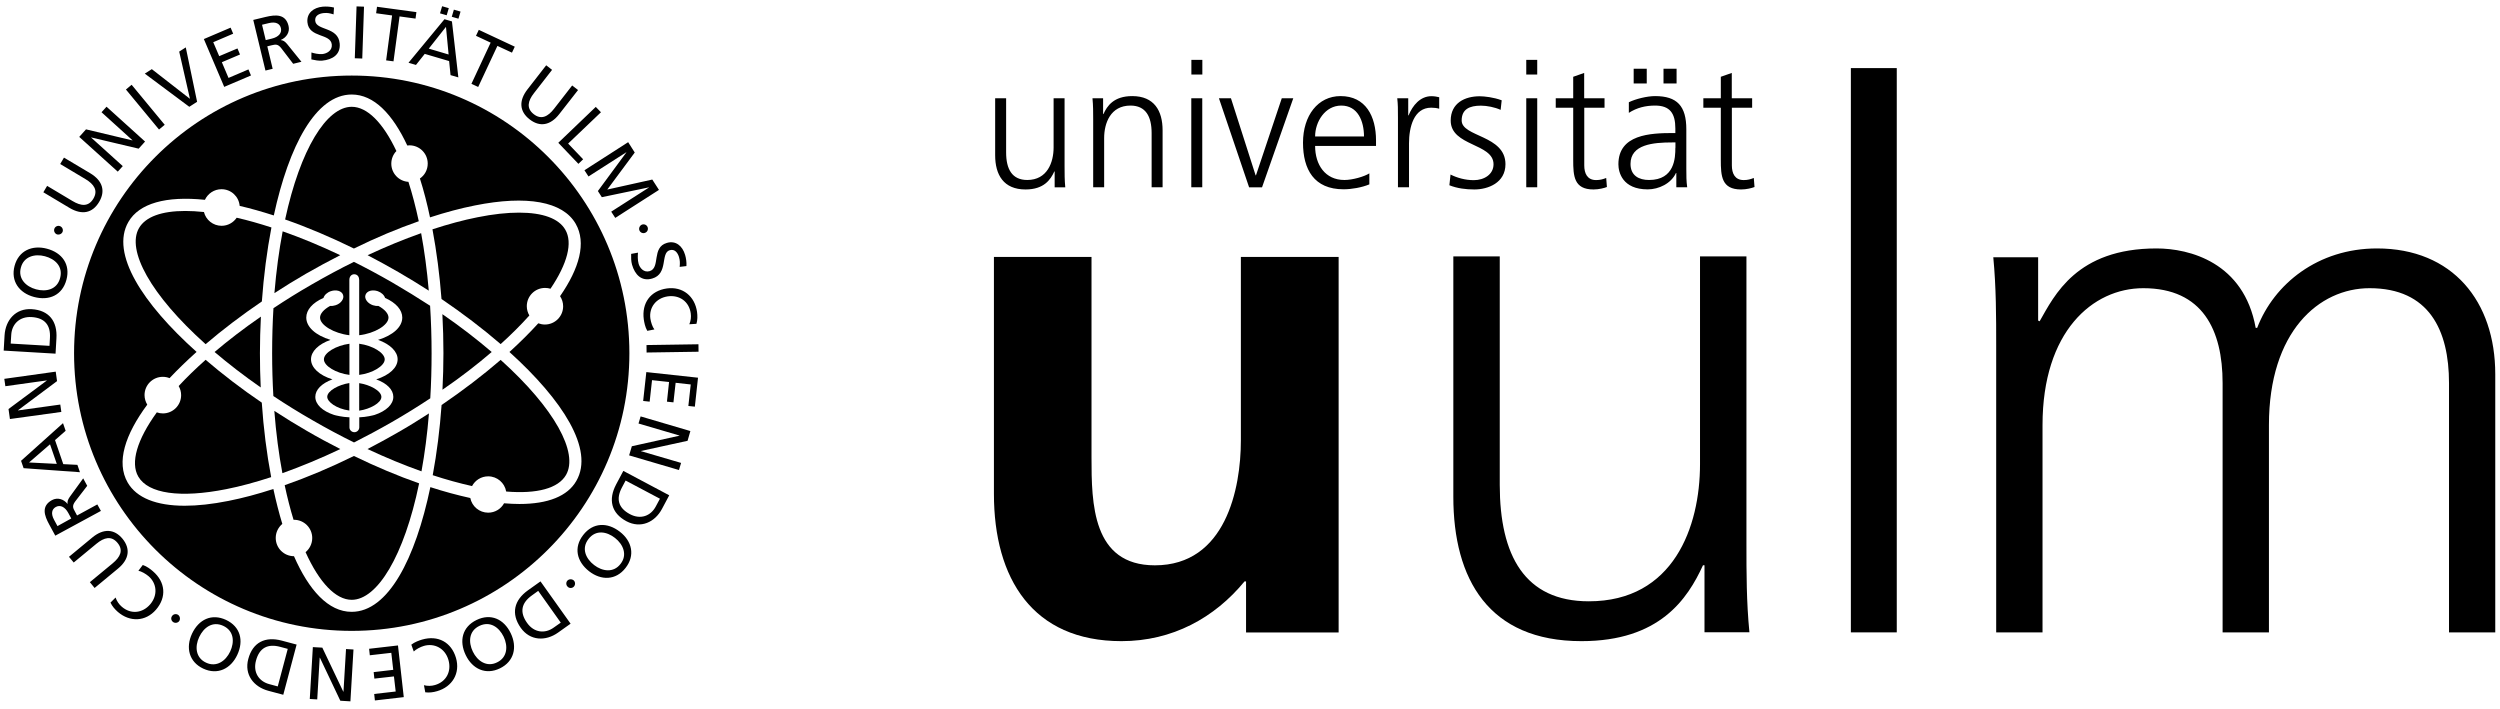 <?xml version="1.0" encoding="utf-8"?>
<!-- Generator: Adobe Illustrator 28.0.0, SVG Export Plug-In . SVG Version: 6.00 Build 0)  -->
<svg version="1.1" id="Ebene_1" xmlns="http://www.w3.org/2000/svg" xmlns:xlink="http://www.w3.org/1999/xlink" x="0px" y="0px"
	 width="284.88px" height="80.79px" viewBox="0 0 284.88 80.79" style="enable-background:new 0 0 284.88 80.79;"
	 xml:space="preserve">
<g>
	<path d="M152.52,29.28h-11.12v20.93c0,5.48-1.74,14.21-9.8,14.21c-7.14,0-7.22-7.06-7.22-12.3V29.28h-11.12v27
		c0,9.64,4.4,16.78,14.53,16.78c5.81,0,10.62-2.66,14.03-6.81h0.17v5.82h10.55V29.28z"/>
	<path d="M199.01,29.22h-5.29V52.9c0,7.14-3.02,15.62-12.67,15.62c-7.3,0-10.15-5.21-10.15-13.27V29.22h-5.29V56.6
		c0,9.41,4.03,16.46,14.6,16.46c8.9,0,12.08-4.79,13.85-8.65h0.17v7.64h5.12c-0.34-3.44-0.34-6.8-0.34-10.08V29.22z"/>
</g>
<rect x="210.91" y="7.76" width="5.23" height="64.3"/>
<g>
	<path d="M284.34,72.06V42.64c0-8.3-4.86-14.33-13.48-14.33c-6.7,0-11.72,4.02-13.65,9.05h-0.17c-1.34-7.46-7.54-9.05-11.3-9.05
		c-9.13,0-11.64,5.37-13.32,8.3l-0.17-0.08v-7.21h-5.11c0.33,3.44,0.33,6.79,0.33,10.06v32.68h5.28V48.43
		c0-10.64,5.7-15.59,11.48-15.59c6.78,0,9.04,4.78,9.04,10.81v28.41h5.28V48.43c0-10.64,5.69-15.59,11.47-15.59
		c6.78,0,9.05,4.78,9.05,10.81v28.41H284.34z"/>
	<path d="M199.65,11.2h-2.31V8.31l-1.25,0.44v2.45h-1.99v1.08h1.99v5.93c0,1.85,0.08,3.38,2.31,3.38c0.62,0,1.23-0.16,1.53-0.28
		l-0.08-1.03c-0.36,0.14-0.68,0.24-1.15,0.24c-1.01,0-1.35-0.76-1.35-1.67v-6.57h2.31V11.2z M186.16,9.51h1.49V7.83h-1.49V9.51z
		 M189.56,9.51h1.49V7.83h-1.49V9.51z M190.91,16.85c0,1.1-0.06,3.66-3,3.66c-1.15,0-2.11-0.5-2.11-1.83c0-2.23,2.59-2.45,4.76-2.45
		h0.36V16.85z M191.03,21.34h1.23c-0.1-0.7-0.1-1.31-0.1-2.13v-4.48c0-2.65-1.05-3.78-3.56-3.78c-0.9,0-2.21,0.32-2.99,0.7v1.21
		c0.93-0.6,1.93-0.83,2.99-0.83c1.69,0,2.31,0.88,2.31,2.61v0.52h-0.24c-2.63,0-6.25,0.16-6.25,3.56c0,0.91,0.46,2.86,3.34,2.86
		c1.25,0,2.67-0.66,3.22-1.87h0.04V21.34z M182.83,11.2h-2.31V8.31l-1.25,0.44v2.45h-1.99v1.08h1.99v5.93
		c0,1.85,0.08,3.38,2.31,3.38c0.62,0,1.23-0.16,1.53-0.28l-0.08-1.03c-0.36,0.14-0.68,0.24-1.15,0.24c-1.01,0-1.35-0.76-1.35-1.67
		v-6.57h2.31V11.2z M175.17,6.82h-1.25v1.67h1.25V6.82z M173.92,21.34h1.25V11.2h-1.25V21.34z M165.16,21.11
		c0.9,0.36,1.87,0.48,2.85,0.48c1.53,0,3.54-0.74,3.54-2.88c0-3.32-4.99-3.09-4.99-4.98c0-1.29,0.9-1.69,2.19-1.69
		c0.7,0,1.59,0.18,2.25,0.48l0.12-1.09c-0.9-0.34-1.97-0.46-2.51-0.46c-1.67,0-3.3,0.76-3.3,2.77c0,2.94,4.88,2.57,4.88,4.98
		c0,1.15-1.06,1.81-2.25,1.81c-0.97,0-1.89-0.26-2.65-0.64L165.16,21.11z M159.31,21.34h1.25v-5.01c0-1.83,0.54-4.06,2.53-4.06
		c0.32,0,0.66,0.04,0.91,0.12v-1.31c-0.22-0.06-0.58-0.12-0.88-0.12c-1.29,0-2.15,1.06-2.61,2.19h-0.04V11.2h-1.25
		c0.08,0.74,0.08,1.15,0.08,2.27V21.34z M149.86,15.55c0-1.67,1.13-3.52,2.98-3.52c1.87,0,2.59,1.75,2.59,3.52H149.86z
		 M156.05,19.75c-0.6,0.38-1.93,0.76-2.85,0.76c-2.19,0-3.34-1.73-3.34-3.88h6.94v-0.64c0-2.73-1.17-5.04-4.04-5.04
		c-2.57,0-4.28,2.21-4.28,5.31c0,3.04,1.25,5.31,4.62,5.31c0.93,0,2.07-0.2,2.94-0.56V19.75z M147.37,11.2h-1.31l-2.94,8.78h-0.04
		l-2.81-8.78h-1.37l3.44,10.15h1.47L147.37,11.2z M137.01,6.82h-1.25v1.67h1.25V6.82z M135.75,21.34h1.25V11.2h-1.25V21.34z
		 M124.57,21.34h1.25v-5.61c0-1.69,0.72-3.7,3-3.7c1.73,0,2.41,1.23,2.41,3.14v6.17h1.25v-6.49c0-2.23-0.96-3.9-3.46-3.9
		c-2.11,0-2.87,1.13-3.28,2.05h-0.04V11.2h-1.21c0.08,0.82,0.08,1.61,0.08,2.39V21.34z M121.31,11.2h-1.25v5.61
		c0,1.69-0.72,3.7-3,3.7c-1.73,0-2.41-1.23-2.41-3.14V11.2h-1.25v6.49c0,2.23,0.96,3.9,3.46,3.9c2.11,0,2.86-1.13,3.28-2.05h0.04
		v1.81h1.21c-0.08-0.82-0.08-1.61-0.08-2.39V11.2z"/>
	<path d="M32.44,55.29c0.3,1.41,0.64,2.73,1.01,3.94c0.02,0,0.04,0,0.05,0c1.15,0,2.08,0.93,2.08,2.08c0,0.65-0.3,1.23-0.76,1.61
		c1.57,3.48,3.44,5.43,5.26,5.43c2.91,0,5.97-4.99,7.68-13.27c-2.4-0.84-4.9-1.89-7.43-3.12C37.65,53.28,34.99,54.4,32.44,55.29"/>
	<path d="M34.95,49.09c-1.25-0.72-2.48-1.48-3.69-2.27c0.2,2.55,0.51,4.93,0.92,7.1c2.13-0.76,4.35-1.68,6.6-2.75
		C37.5,50.52,36.22,49.83,34.95,49.09"/>
	<path d="M45.39,31c1.17,0.68,2.34,1.39,3.47,2.12c-0.2-2.35-0.5-4.54-0.87-6.55c-1.98,0.7-4.02,1.54-6.1,2.51
		C43.06,29.69,44.22,30.33,45.39,31"/>
	<path d="M25.25,25.73c-0.97,0-1.79-0.67-2.01-1.57c-0.76-0.08-1.47-0.12-2.13-0.12c-2.68,0-4.53,0.66-5.27,1.95
		c-1.45,2.51,1.32,7.62,7.59,13.23c1.95-1.67,4.12-3.31,6.41-4.87c0.21-2.92,0.58-5.77,1.09-8.43c-1.36-0.44-2.68-0.82-3.96-1.11
		C26.6,25.36,25.97,25.73,25.25,25.73"/>
	<path d="M41.88,51.17c2.09,0.98,4.15,1.83,6.15,2.54c0.37-2.03,0.66-4.24,0.85-6.6c-1.17,0.76-2.37,1.5-3.58,2.19
		C44.16,49.95,43.02,50.58,41.88,51.17"/>
	<path d="M47.72,25.21c-0.35-1.63-0.74-3.13-1.18-4.49c-1.09-0.06-1.95-0.97-1.95-2.07c0-0.56,0.22-1.07,0.58-1.44
		c-1.53-3.24-3.33-5.04-5.09-5.04c-2.86,0-5.86,4.82-7.59,12.84c2.53,0.88,5.17,2,7.84,3.31C42.85,27.08,45.33,26.04,47.72,25.21"/>
	<path d="M24.45,40.11c1.57,1.33,3.32,2.69,5.26,4.04c-0.06-1.3-0.09-2.6-0.09-3.9c0-1.39,0.04-2.79,0.11-4.17
		C27.79,37.42,26.02,38.78,24.45,40.11"/>
	<path d="M38.77,29.08c-2.23-1.06-4.43-1.97-6.56-2.72c-0.41,2.15-0.73,4.51-0.94,7.04c1.17-0.76,2.37-1.5,3.58-2.2
		C36.16,30.45,37.47,29.74,38.77,29.08"/>
	<path d="M23.43,41c-1.14,1.02-2.17,2.01-3.07,2.99c0.18,0.31,0.28,0.66,0.28,1.04c0,1.15-0.93,2.08-2.08,2.08
		c-0.24,0-0.47-0.04-0.69-0.12c-2.26,3.12-3.03,5.74-2.11,7.32c1.13,1.95,4.78,2.47,10.02,1.43c1.62-0.32,3.34-0.79,5.12-1.37
		c-0.51-2.68-0.87-5.55-1.07-8.49C27.53,44.32,25.38,42.67,23.43,41"/>
	<path d="M37.29,45.22c0,0.57,1.03,1.35,2.5,1.56c0.01,0,0.01,0,0.02,0v-3.13C38.61,43.83,37.29,44.53,37.29,45.22"/>
	<path d="M56.03,40.11c-1.66-1.42-3.53-2.87-5.62-4.31c0.08,1.48,0.12,2.96,0.12,4.44c0,1.39-0.04,2.79-0.11,4.17
		C52.51,42.98,54.38,41.53,56.03,40.11"/>
	<path d="M57.05,41.01c-2.04,1.76-4.32,3.5-6.73,5.14c-0.2,2.76-0.54,5.47-1.01,8c1.55,0.51,3.05,0.92,4.48,1.24
		c0.35-0.66,1.04-1.11,1.84-1.11c1.03,0,1.88,0.75,2.05,1.73c3.52,0.29,5.94-0.36,6.82-1.89C65.94,51.61,63.22,46.56,57.05,41.01"/>
	<path d="M59.19,57.43c-0.55,0-1.14-0.03-1.75-0.08c-0.35,0.64-1.03,1.07-1.81,1.07c-1.01,0-1.85-0.72-2.04-1.67
		c-1.45-0.32-2.98-0.73-4.55-1.24c-1.7,8.15-4.8,14.21-8.97,14.21c-2.65,0-4.87-2.46-6.57-6.34c0,0,0,0,0,0
		c-1.15,0-2.08-0.93-2.08-2.08c0-0.64,0.29-1.21,0.75-1.6c-0.38-1.25-0.72-2.59-1.02-3.98c-1.78,0.58-3.5,1.04-5.12,1.36
		c-1.85,0.37-3.52,0.55-4.98,0.55c-3.24,0-5.49-0.9-6.5-2.64c-1.33-2.3-0.3-5.46,2.23-8.88c-0.19-0.32-0.31-0.69-0.31-1.09
		c0-1.15,0.93-2.08,2.08-2.08c0.27,0,0.53,0.05,0.77,0.15c0.93-0.99,1.97-1.99,3.08-2.99c-6.17-5.53-9.84-11.22-7.77-14.81
		c1.22-2.12,4.28-2.98,8.72-2.52c0.33-0.71,1.05-1.21,1.89-1.21c1.09,0,1.98,0.83,2.07,1.9c1.25,0.29,2.55,0.66,3.89,1.09
		c1.72-7.93,4.78-13.78,8.88-13.78c2.53,0,4.66,2.23,6.33,5.81c0.08-0.01,0.17-0.02,0.25-0.02c1.15,0,2.08,0.93,2.08,2.08
		c0,0.71-0.35,1.33-0.89,1.7c0.44,1.38,0.82,2.86,1.15,4.43c1.78-0.58,3.5-1.04,5.12-1.36c5.94-1.19,10.02-0.44,11.48,2.09
		c1.24,2.16,0.42,5.07-1.78,8.25c0.22,0.33,0.35,0.73,0.35,1.15c0,1.15-0.93,2.08-2.08,2.08c-0.26,0-0.51-0.05-0.75-0.14
		c-0.98,1.08-2.09,2.18-3.29,3.27c6.08,5.49,9.68,11.12,7.63,14.68C64.69,56.54,62.44,57.43,59.19,57.43 M40.08,8.61
		c-17.48,0-31.64,14.17-31.64,31.64c0,17.48,14.17,31.64,31.64,31.64s31.64-14.17,31.64-31.64C71.72,22.77,57.56,8.61,40.08,8.61"/>
	<path d="M57.05,39.21c1.23-1.11,2.32-2.2,3.27-3.26c-0.18-0.31-0.29-0.67-0.29-1.06c0-1.15,0.93-2.08,2.08-2.08
		c0.22,0,0.42,0.03,0.62,0.09c1.93-2.86,2.55-5.24,1.69-6.72c-0.74-1.29-2.59-1.95-5.27-1.95c-1.38,0-2.97,0.17-4.75,0.53
		c-1.62,0.32-3.34,0.79-5.12,1.37c0.47,2.51,0.82,5.2,1.03,7.94C52.72,35.71,55.01,37.45,57.05,39.21"/>
	<path d="M36.91,40.95c0,0.75,1.38,1.58,2.91,1.77v-3.55C38.29,39.37,36.91,40.2,36.91,40.95"/>
	<path d="M45.31,40.94c0,0.95-0.93,1.81-2.44,2.29c1.23,0.45,1.95,1.18,1.95,1.99c0,0.85-0.8,1.62-2.13,2.06
		c-0.16,0.05-0.99,0.25-1.7,0.27c-0.01,0-0.02,0-0.03,0c-0.01,0-0.02,0-0.02,0v1.14c0,0.31-0.25,0.56-0.56,0.56
		c-0.31,0-0.56-0.25-0.56-0.55v-1.15c0,0,0,0-0.01,0c-0.02,0-0.03,0-0.04,0c-0.73-0.02-1.55-0.22-1.71-0.27
		c-1.33-0.44-2.13-1.2-2.13-2.06c0-0.81,0.73-1.54,1.95-1.99c-1.51-0.47-2.44-1.34-2.44-2.29c0-0.89,0.84-1.72,2.22-2.21
		c-1.71-0.52-2.76-1.48-2.76-2.54c0-0.88,0.71-1.69,1.96-2.24c0.1-0.33,0.42-0.63,0.84-0.77c0.29-0.1,0.6-0.11,0.86-0.04
		c0.27,0.08,0.46,0.24,0.53,0.46c0.08,0.22,0.03,0.46-0.14,0.69c-0.16,0.22-0.4,0.39-0.7,0.49c-0.21,0.07-0.43,0.1-0.63,0.08
		c-0.73,0.4-1.15,0.89-1.15,1.33c0,0.86,1.58,1.8,3.34,2.01v-6.3c0-0.38,0.22-0.64,0.55-0.65c0.42,0.01,0.57,0.35,0.57,0.65v6.3
		c1.76-0.2,3.34-1.15,3.34-2.01c0-0.44-0.42-0.93-1.15-1.33c-0.2,0.02-0.42-0.01-0.63-0.08c-0.29-0.1-0.53-0.27-0.69-0.48
		c-0.17-0.23-0.23-0.48-0.15-0.7c0.08-0.22,0.26-0.38,0.53-0.46c0.26-0.07,0.56-0.06,0.86,0.04c0.41,0.14,0.74,0.44,0.84,0.77
		c1.25,0.55,1.96,1.37,1.96,2.24c0,1.06-1.05,2.02-2.76,2.54C44.46,39.22,45.31,40.06,45.31,40.94 M44.7,32.19
		c-1.46-0.84-2.92-1.63-4.37-2.35c-1.59,0.78-3.18,1.64-4.78,2.56c-1.55,0.89-3.01,1.8-4.39,2.72c-0.1,1.65-0.15,3.36-0.15,5.14
		c0,1.68,0.05,3.3,0.14,4.87c1.41,0.94,2.91,1.87,4.5,2.78c1.56,0.9,3.13,1.74,4.69,2.51c1.42-0.72,2.86-1.49,4.29-2.31
		c1.55-0.89,3.01-1.8,4.4-2.72c0.1-1.65,0.15-3.36,0.15-5.14c0-1.87-0.06-3.68-0.17-5.41C47.64,33.95,46.21,33.07,44.7,32.19"/>
	<path d="M40.93,42.72c1.53-0.19,2.91-1.03,2.91-1.77c0-0.74-1.38-1.58-2.91-1.78V42.72z"/>
	<path d="M40.93,46.79c0.01,0,0.02,0,0.03,0c1.18-0.17,2.5-0.87,2.5-1.56c0-0.7-1.32-1.39-2.53-1.57V46.79z"/>
	<path d="M6.47,26.7c0.25,0.09,0.56-0.03,0.66-0.28c0.1-0.25-0.03-0.55-0.29-0.65C6.59,25.67,6.3,25.8,6.2,26.05
		C6.1,26.3,6.22,26.59,6.47,26.7 M3.88,33.84c1.74,0.46,3.23-0.22,3.69-1.96c0.47-1.75-0.49-3.08-2.22-3.54
		c-1.69-0.45-3.23,0.23-3.69,1.96C1.2,32.04,2.19,33.39,3.88,33.84 M4.11,32.97c-1.16-0.31-2.08-1.22-1.73-2.48
		c0.33-1.26,1.58-1.6,2.74-1.29c1.14,0.3,2.09,1.16,1.73,2.48C6.5,33.01,5.25,33.28,4.11,32.97 M1.22,39.15l0.06-0.99
		c0.07-1.22,0.94-2.11,2.32-2.03c1.52,0.09,2.18,0.94,2.09,2.39l-0.05,0.89L1.22,39.15z M6.33,40.3l0.1-1.74
		c0.12-1.95-0.84-3.21-2.82-3.33c-1.82-0.11-2.98,1.23-3.09,2.98l-0.1,1.74L6.33,40.3z M6.99,46.94L6.87,46.1l-4.82,0.67l0-0.02
		l4.45-3.32l-0.15-1.08l-5.86,0.82l0.12,0.84l4.72-0.66l0,0.02l-4.36,3.24l0.16,1.14L6.99,46.94z M5.7,50.63l0.77,2.23L3.31,52.7
		L5.7,50.63z M9.11,53.81l-0.29-0.84l-1.61-0.08l-0.94-2.74l1.21-1.06l-0.3-0.87l-4.78,4.29l0.29,0.84L9.11,53.81z M6.55,59.95
		l-0.39-0.72c-0.37-0.68-0.27-1.2,0.2-1.46c0.5-0.27,1.04-0.02,1.42,0.68l0.34,0.63L6.55,59.95z M11.5,58.22l-0.41-0.74l-2.31,1.26
		l-0.24-0.45c-0.22-0.39-0.35-0.64,0.03-1.15l1.37-1.78l-0.46-0.85l-1.53,2.11c-0.23,0.34-0.28,0.51-0.25,0.79l-0.01,0.01
		c-0.43-0.55-1.14-0.77-1.77-0.43c-1.24,0.68-0.87,1.76-0.31,2.78l0.69,1.27L11.5,58.22z M7.86,63.45l0.54,0.65l2.59-2.14
		c0.88-0.72,1.7-0.94,2.4-0.1c0.7,0.84,0.32,1.61-0.56,2.34l-2.59,2.14L10.78,67l2.67-2.21c1.28-1.06,1.43-2.27,0.51-3.4
		c-0.93-1.12-2.15-1.2-3.43-0.15L7.86,63.45z M12.59,68.67c0.2,0.42,0.5,0.76,0.84,1.06c1.37,1.18,3.16,1.12,4.35-0.26
		c1.23-1.43,1.07-3.15-0.35-4.37c-0.26-0.23-0.7-0.57-1.16-0.72l-0.5,0.66c0.34,0.06,0.84,0.35,1.16,0.62
		c0.93,0.8,1.09,2.15,0.18,3.21c-0.87,1.01-2.2,1.16-3.23,0.27c-0.33-0.28-0.57-0.64-0.71-1.05L12.59,68.67z M20.43,70.76
		c0.14-0.23,0.08-0.55-0.14-0.7c-0.23-0.15-0.55-0.08-0.69,0.15c-0.16,0.22-0.09,0.53,0.14,0.68
		C19.96,71.04,20.28,70.98,20.43,70.76 M27.04,74.62c0.76-1.63,0.35-3.21-1.28-3.98c-1.64-0.76-3.11-0.06-3.88,1.57
		c-0.74,1.59-0.34,3.22,1.28,3.98C24.79,76.95,26.3,76.21,27.04,74.62 M26.23,74.24c-0.51,1.09-1.57,1.83-2.75,1.27
		c-1.19-0.55-1.3-1.83-0.78-2.92c0.5-1.07,1.51-1.85,2.75-1.27C26.68,71.9,26.73,73.17,26.23,74.24 M31.65,78.22l-0.96-0.26
		c-1.18-0.31-1.88-1.34-1.52-2.68c0.39-1.47,1.35-1.95,2.76-1.57l0.86,0.23L31.65,78.22z M33.8,73.45L32.11,73
		c-1.88-0.5-3.31,0.18-3.82,2.1c-0.47,1.76,0.6,3.17,2.3,3.62l1.69,0.45L33.8,73.45z M40.28,74.01l-0.85-0.05l-0.29,4.86l-0.02,0
		l-2.39-5.02l-1.08-0.06l-0.35,5.91l0.85,0.05l0.28-4.76l0.02,0l2.33,4.91l1.15,0.07L40.28,74.01z M45.35,73.55l-3.29,0.38
		l0.08,0.74l2.45-0.28l0.22,1.94l-2.23,0.26l0.08,0.74l2.23-0.25l0.2,1.72l-2.45,0.28l0.08,0.74l3.29-0.38L45.35,73.55z
		 M48.46,78.89c0.46,0.06,0.91,0,1.35-0.13c1.73-0.5,2.66-2.04,2.15-3.79c-0.53-1.81-2.06-2.61-3.86-2.09
		c-0.33,0.1-0.85,0.28-1.23,0.58l0.28,0.78c0.24-0.25,0.75-0.52,1.16-0.64c1.18-0.34,2.4,0.26,2.79,1.6
		c0.37,1.28-0.22,2.48-1.53,2.86c-0.41,0.12-0.84,0.13-1.26,0.02L48.46,78.89z M58.2,72.16c-0.78-1.62-2.27-2.3-3.9-1.51
		c-1.62,0.79-2.01,2.38-1.23,4c0.76,1.58,2.28,2.3,3.9,1.51C58.59,75.37,58.96,73.74,58.2,72.16 M57.39,72.55
		c0.52,1.08,0.43,2.37-0.75,2.93c-1.17,0.58-2.24-0.15-2.76-1.23c-0.51-1.06-0.48-2.34,0.75-2.93S56.87,71.49,57.39,72.55
		 M63.9,70.95l-0.81,0.57c-0.99,0.71-2.23,0.59-3.03-0.54c-0.88-1.24-0.64-2.28,0.55-3.13l0.72-0.52L63.9,70.95z M61.59,66.25
		l-1.42,1.01c-1.59,1.13-1.97,2.66-0.83,4.28c1.06,1.49,2.83,1.56,4.26,0.54l1.42-1.01L61.59,66.25z M65.4,66.16
		c-0.19-0.19-0.52-0.2-0.72-0.02c-0.2,0.19-0.2,0.52,0,0.71c0.18,0.2,0.5,0.2,0.69,0.02C65.57,66.68,65.58,66.36,65.4,66.16
		 M70.63,60.59c-1.42-1.1-3.06-1.06-4.17,0.37c-1.11,1.42-0.75,3.02,0.66,4.13c1.38,1.08,3.06,1.05,4.16-0.37
		C72.4,63.3,72.02,61.66,70.63,60.59 M70.08,61.3c0.95,0.74,1.44,1.94,0.63,2.96c-0.79,1.04-2.07,0.86-3.02,0.12
		c-0.93-0.72-1.47-1.88-0.63-2.96C67.9,60.33,69.15,60.57,70.08,61.3 M75.2,56.83l-0.47,0.88c-0.57,1.08-1.73,1.53-2.95,0.88
		c-1.35-0.72-1.59-1.76-0.91-3.04l0.42-0.79L75.2,56.83z M71.03,53.66l-0.82,1.54c-0.91,1.72-0.57,3.27,1.18,4.2
		c1.61,0.85,3.23,0.13,4.05-1.42l0.82-1.54L71.03,53.66z M73,47.45l-0.24,0.81l4.67,1.37l-0.01,0.02L72,50.85l-0.31,1.04l5.68,1.67
		l0.24-0.81l-4.57-1.34l0-0.02l5.31-1.16l0.32-1.11L73,47.45z M73.65,42.4l-0.36,3.29l0.74,0.08l0.27-2.45l1.94,0.21L76,45.77
		l0.74,0.08l0.25-2.23l1.72,0.19l-0.27,2.45l0.74,0.08l0.36-3.3L73.65,42.4z M73.67,39.32l0.01,0.85l5.92-0.09l-0.01-0.85
		L73.67,39.32z M79.36,36.9c0.13-0.44,0.13-0.9,0.07-1.35c-0.25-1.79-1.63-2.93-3.44-2.68c-1.86,0.26-2.88,1.66-2.63,3.52
		c0.05,0.34,0.15,0.89,0.4,1.31l0.81-0.16c-0.22-0.27-0.4-0.82-0.46-1.24c-0.17-1.22,0.61-2.33,1.99-2.53
		c1.32-0.18,2.42,0.58,2.61,1.93c0.06,0.43,0.01,0.85-0.16,1.25L79.36,36.9z M78.22,30.32c0.03-0.43-0.04-0.9-0.15-1.27
		c-0.3-1.03-1.07-1.67-2.08-1.37c-1.77,0.51-0.7,2.85-1.97,3.22c-0.67,0.19-1.12-0.38-1.25-0.85c-0.12-0.41-0.1-0.95-0.07-1.26
		l-0.78,0.14c-0.01,0.41-0.01,0.83,0.1,1.23c0.33,1.14,1.08,1.94,2.3,1.58c1.87-0.54,0.91-2.91,2-3.23
		c0.59-0.17,0.91,0.32,1.05,0.77c0.12,0.42,0.12,0.67,0.08,1.13L78.22,30.32z M73.14,25.6c-0.25,0.11-0.38,0.42-0.27,0.67
		c0.11,0.25,0.41,0.37,0.66,0.25c0.25-0.1,0.37-0.4,0.26-0.65C73.69,25.62,73.4,25.5,73.14,25.6 M66.6,19.4l0.46,0.71l4.31-2.76
		l0.01,0.01l-3.25,4.41l0.45,0.7l5.37-1.12l0.01,0.01l-4.31,2.76l0.46,0.71l4.98-3.19l-0.76-1.18L69.2,21.6l3.13-4.22l-0.75-1.18
		L66.6,19.4z M63.62,16.27l2.29,2.4l0.54-0.52l-1.71-1.79l3.74-3.57l-0.59-0.61L63.62,16.27z M65.87,10.26L65.2,9.74l-2.06,2.65
		c-0.7,0.9-1.46,1.29-2.32,0.62c-0.86-0.67-0.67-1.51,0.03-2.4l2.06-2.65l-0.67-0.52l-2.13,2.74c-1.02,1.31-0.91,2.53,0.24,3.42
		c1.15,0.9,2.36,0.71,3.38-0.6L65.87,10.26z M53.72,9.55l0.77,0.36l2.19-4.68L58.34,6l0.32-0.68l-4.1-1.92l-0.32,0.68l1.67,0.78
		L53.72,9.55z M51.48,1.91l0.76,0.22l0.24-0.81L51.72,1.1L51.48,1.91z M50.14,1.52l0.76,0.22l0.24-0.81l-0.76-0.22L50.14,1.52z
		 M51.12,6.21l-2.26-0.67l1.96-2.48L51.12,6.21z M46.55,7.15L47.4,7.4l1-1.26l2.78,0.82l0.16,1.6l0.89,0.26l-0.73-6.38l-0.85-0.25
		L46.55,7.15z M44,6.88l0.84,0.11l0.69-5.12l1.82,0.25l0.1-0.74l-4.49-0.61l-0.1,0.74l1.82,0.25L44,6.88z M40.43,6.64l0.85,0.03
		l0.2-5.91l-0.85-0.03L40.43,6.64z M38.06,0.86c-0.42-0.11-0.89-0.13-1.28-0.1c-1.06,0.1-1.84,0.73-1.75,1.77
		c0.17,1.83,2.67,1.24,2.78,2.56c0.06,0.69-0.59,1.02-1.07,1.07c-0.43,0.04-0.95-0.08-1.25-0.18l-0.01,0.79
		c0.4,0.09,0.82,0.17,1.23,0.14c1.18-0.11,2.11-0.69,2-1.95c-0.17-1.94-2.68-1.45-2.79-2.59c-0.06-0.62,0.49-0.83,0.96-0.88
		c0.44-0.04,0.68,0.01,1.13,0.15L38.06,0.86z M29.86,2.82l0.79-0.19c0.76-0.18,1.23,0.05,1.36,0.57c0.13,0.55-0.25,1.01-1.03,1.2
		l-0.7,0.17L29.86,2.82z M30.25,8.04l0.82-0.2l-0.61-2.56l0.49-0.12c0.44-0.1,0.71-0.17,1.1,0.33l1.36,1.78l0.94-0.23l-1.64-2.03
		c-0.27-0.31-0.42-0.4-0.7-0.44l0-0.02c0.64-0.28,1.04-0.89,0.87-1.6c-0.33-1.38-1.47-1.29-2.61-1.02l-1.41,0.34L30.25,8.04z
		 M25.55,9.9l3.05-1.3l-0.29-0.69l-2.27,0.97l-0.76-1.79l2.07-0.88l-0.29-0.69L24.98,6.4L24.3,4.81l2.27-0.97l-0.29-0.69l-3.05,1.3
		L25.55,9.9z M21.17,5.4l-0.75,0.48l1.22,5.36l-0.01,0.01l-4.33-3.37l-0.8,0.51l5.07,3.78l0.89-0.57L21.17,5.4z M18.12,14.76
		l0.65-0.54l-3.77-4.56l-0.65,0.54L18.12,14.76z M13.42,19.56l0.57-0.63l-3.61-3.26l0.01-0.01l5.41,1.28l0.73-0.81l-4.39-3.97
		l-0.57,0.63l3.53,3.2l-0.01,0.01l-5.29-1.26l-0.77,0.86L13.42,19.56z M7.29,17.96l-0.43,0.73l2.88,1.72
		c0.97,0.58,1.46,1.29,0.9,2.23c-0.56,0.94-1.41,0.85-2.39,0.26l-2.88-1.72l-0.43,0.73l2.98,1.78c1.43,0.85,2.62,0.59,3.37-0.67
		c0.75-1.25,0.41-2.43-1.01-3.28L7.29,17.96z"/>
</g>
</svg>
